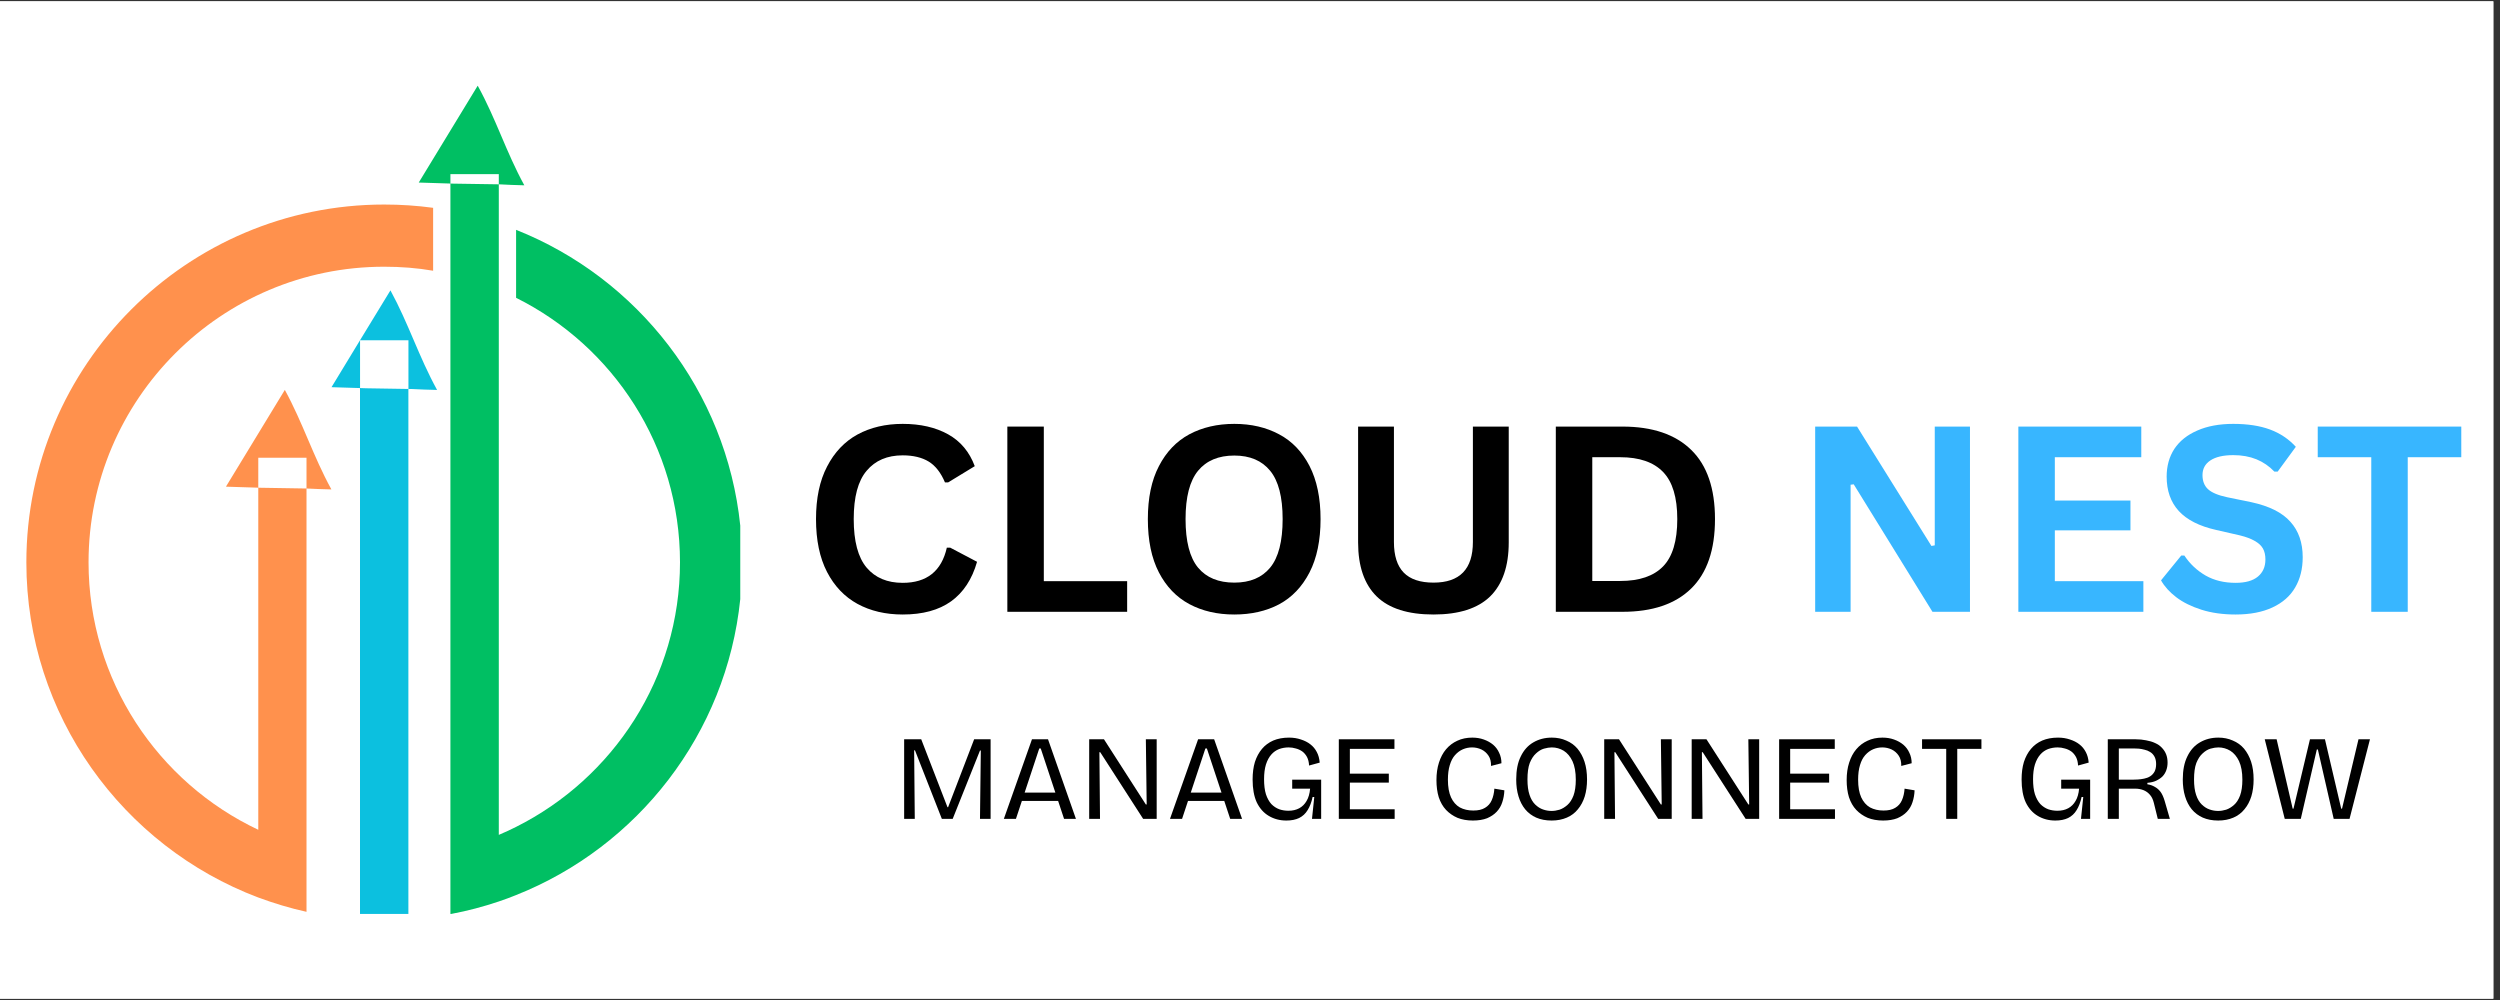 <svg xmlns="http://www.w3.org/2000/svg" xmlns:xlink="http://www.w3.org/1999/xlink" width="250" viewBox="0 0 187.5 75" height="100" preserveAspectRatio="xMidYMid meet"><rect x="0" y="0" width="187.5" height="75" fill="#333333" stroke="none"/><defs><g></g><clipPath id="9dd63d9d70"><path d="M 0 0.102 L 187 0.102 L 187 74.898 L 0 74.898 Z M 0 0.102 " clip-rule="nonzero"></path></clipPath><clipPath id="005747d1ee"><path d="M 31.355 6.242 L 55.609 6.242 L 55.609 68.605 L 31.355 68.605 Z M 31.355 6.242 " clip-rule="nonzero"></path></clipPath><clipPath id="0e59f2e416"><path d="M 35.824 6.434 C 34.34 8.871 32.879 11.258 31.406 13.691 C 32.234 13.719 33.004 13.738 33.781 13.766 L 33.781 13.062 L 37.41 13.062 L 37.41 13.824 L 37.438 13.824 C 38.258 13.871 38.465 13.871 39.324 13.898 C 37.945 11.375 37.211 8.934 35.832 6.434 Z M 33.781 13.762 L 33.781 68.543 L 33.852 68.543 C 35.066 68.316 36.25 68 37.402 67.613 C 37.836 67.461 38.273 67.312 38.699 67.133 C 47.812 63.516 54.484 55.047 55.52 44.934 L 55.52 39.422 C 54.477 29.312 47.809 20.855 38.707 17.238 L 38.707 22.336 C 45.992 25.965 51 33.496 51 42.176 C 51 50.84 45.984 58.371 38.707 62.016 C 38.281 62.234 37.848 62.426 37.41 62.617 L 37.41 13.824 L 37.383 13.824 L 34.027 13.773 C 33.945 13.773 33.863 13.766 33.781 13.766 Z M 33.781 13.762 " clip-rule="nonzero"></path></clipPath><clipPath id="6461a2ce84"><path d="M 24.66 21.719 L 32.973 21.719 L 32.973 68.605 L 24.66 68.605 Z M 24.66 21.719 " clip-rule="nonzero"></path></clipPath><clipPath id="2ba905f00a"><path d="M 29.281 21.781 C 27.793 24.223 26.332 26.609 24.863 29.039 C 25.609 29.062 26.305 29.082 27.004 29.105 L 27.004 25.52 L 30.633 25.52 L 30.633 29.172 L 30.84 29.176 L 30.895 29.176 C 31.699 29.219 31.902 29.219 32.781 29.246 C 31.402 26.734 30.648 24.281 29.285 21.781 Z M 27 29.105 L 27 68.543 L 30.629 68.543 L 30.629 29.172 L 27.477 29.121 C 27.32 29.117 27.16 29.109 27 29.105 Z M 27 29.105 " clip-rule="nonzero"></path></clipPath><clipPath id="2af89560cc"><path d="M 1.793 15.25 L 32.512 15.25 L 32.512 68.605 L 1.793 68.605 Z M 1.793 15.25 " clip-rule="nonzero"></path></clipPath><clipPath id="aad9703236"><path d="M 28.812 15.34 C 30.055 15.34 31.281 15.422 32.484 15.586 L 32.484 20.305 C 31.297 20.098 30.07 20.004 28.812 20.004 C 16.586 20.004 6.641 29.949 6.641 42.176 C 6.641 51.031 11.855 58.688 19.371 62.234 L 19.371 34.332 L 22.988 34.332 L 22.988 68.387 C 21.746 68.113 20.531 67.742 19.359 67.309 C 9.223 63.477 1.977 53.668 1.977 42.176 C 1.977 27.387 14.012 15.34 28.812 15.34 Z M 24.855 36.707 C 23.477 34.195 22.727 31.742 21.363 29.242 C 19.875 31.684 18.418 34.07 16.945 36.5 C 17.859 36.527 18.703 36.555 19.566 36.582 L 22.922 36.637 C 22.938 36.637 22.965 36.637 22.977 36.637 C 23.785 36.68 24 36.68 24.863 36.707 Z M 24.855 36.707 " clip-rule="nonzero"></path></clipPath></defs><g clip-path="url(#9dd63d9d70)"><path fill="#ffffff" d="M 0 0.102 L 187 0.102 L 187 74.898 L 0 74.898 Z M 0 0.102 " fill-opacity="1" fill-rule="nonzero"></path><path fill="#ffffff" d="M 0 0.102 L 187 0.102 L 187 74.898 L 0 74.898 Z M 0 0.102 " fill-opacity="1" fill-rule="nonzero"></path></g><g clip-path="url(#005747d1ee)"><g clip-path="url(#0e59f2e416)"><path fill="#00bf63" d="M -0.746 3.703 L 58.379 3.703 L 58.379 71.375 L -0.746 71.375 Z M -0.746 3.703 " fill-opacity="1" fill-rule="nonzero"></path></g></g><g clip-path="url(#6461a2ce84)"><g clip-path="url(#2ba905f00a)"><path fill="#0cc0df" d="M -0.746 3.703 L 58.379 3.703 L 58.379 71.375 L -0.746 71.375 Z M -0.746 3.703 " fill-opacity="1" fill-rule="nonzero"></path></g></g><g clip-path="url(#2af89560cc)"><g clip-path="url(#aad9703236)"><path fill="#ff914d" d="M -0.746 3.703 L 58.379 3.703 L 58.379 71.375 L -0.746 71.375 Z M -0.746 3.703 " fill-opacity="1" fill-rule="nonzero"></path></g></g><g fill="#000000" fill-opacity="1"><g transform="translate(60.107, 45.885)"><g><path d="M 7.594 0.203 C 6.312 0.203 5.18 -0.062 4.203 -0.594 C 3.234 -1.125 2.473 -1.922 1.922 -2.984 C 1.367 -4.055 1.094 -5.379 1.094 -6.953 C 1.094 -8.516 1.367 -9.828 1.922 -10.891 C 2.473 -11.961 3.234 -12.766 4.203 -13.297 C 5.18 -13.828 6.312 -14.094 7.594 -14.094 C 8.926 -14.094 10.062 -13.832 11 -13.312 C 11.938 -12.789 12.602 -11.992 13 -10.922 L 11 -9.703 L 10.766 -9.703 C 10.461 -10.43 10.055 -10.953 9.547 -11.266 C 9.035 -11.578 8.383 -11.734 7.594 -11.734 C 6.438 -11.734 5.535 -11.348 4.891 -10.578 C 4.242 -9.816 3.922 -8.609 3.922 -6.953 C 3.922 -5.297 4.242 -4.082 4.891 -3.312 C 5.535 -2.551 6.438 -2.172 7.594 -2.172 C 9.406 -2.172 10.508 -3.051 10.906 -4.812 L 11.156 -4.812 L 13.172 -3.75 C 12.797 -2.438 12.145 -1.445 11.219 -0.781 C 10.301 -0.125 9.094 0.203 7.594 0.203 Z M 7.594 0.203 "></path></g></g></g><g fill="#000000" fill-opacity="1"><g transform="translate(73.739, 45.885)"><g><path d="M 4.547 -13.891 L 4.547 -2.297 L 10.797 -2.297 L 10.797 0 L 1.812 0 L 1.812 -13.891 Z M 4.547 -13.891 "></path></g></g></g><g fill="#000000" fill-opacity="1"><g transform="translate(84.995, 45.885)"><g><path d="M 7.578 0.203 C 6.305 0.203 5.18 -0.055 4.203 -0.578 C 3.234 -1.098 2.473 -1.891 1.922 -2.953 C 1.367 -4.023 1.094 -5.359 1.094 -6.953 C 1.094 -8.535 1.367 -9.859 1.922 -10.922 C 2.473 -11.992 3.234 -12.789 4.203 -13.312 C 5.18 -13.832 6.305 -14.094 7.578 -14.094 C 8.848 -14.094 9.969 -13.832 10.938 -13.312 C 11.906 -12.801 12.664 -12.008 13.219 -10.938 C 13.77 -9.863 14.047 -8.535 14.047 -6.953 C 14.047 -5.359 13.77 -4.023 13.219 -2.953 C 12.664 -1.879 11.906 -1.082 10.938 -0.562 C 9.969 -0.051 8.848 0.203 7.578 0.203 Z M 7.578 -2.188 C 8.754 -2.188 9.648 -2.562 10.266 -3.312 C 10.891 -4.07 11.203 -5.285 11.203 -6.953 C 11.203 -8.609 10.891 -9.816 10.266 -10.578 C 9.648 -11.336 8.754 -11.719 7.578 -11.719 C 6.391 -11.719 5.484 -11.336 4.859 -10.578 C 4.234 -9.816 3.922 -8.609 3.922 -6.953 C 3.922 -5.285 4.234 -4.07 4.859 -3.312 C 5.484 -2.562 6.391 -2.188 7.578 -2.188 Z M 7.578 -2.188 "></path></g></g></g><g fill="#000000" fill-opacity="1"><g transform="translate(100.139, 45.885)"><g><path d="M 7.375 0.203 C 5.457 0.203 4.035 -0.25 3.109 -1.156 C 2.18 -2.07 1.719 -3.422 1.719 -5.203 L 1.719 -13.891 L 4.406 -13.891 L 4.406 -5.234 C 4.406 -4.211 4.648 -3.445 5.141 -2.938 C 5.629 -2.438 6.375 -2.188 7.375 -2.188 C 9.344 -2.188 10.328 -3.203 10.328 -5.234 L 10.328 -13.891 L 13.016 -13.891 L 13.016 -5.203 C 13.016 -3.422 12.551 -2.07 11.625 -1.156 C 10.695 -0.25 9.281 0.203 7.375 0.203 Z M 7.375 0.203 "></path></g></g></g><g fill="#000000" fill-opacity="1"><g transform="translate(114.874, 45.885)"><g><path d="M 6.812 -13.891 C 9.062 -13.891 10.781 -13.305 11.969 -12.141 C 13.156 -10.984 13.75 -9.254 13.75 -6.953 C 13.75 -4.648 13.156 -2.914 11.969 -1.75 C 10.781 -0.582 9.062 0 6.812 0 L 1.812 0 L 1.812 -13.891 Z M 6.641 -2.312 C 8.078 -2.312 9.148 -2.676 9.859 -3.406 C 10.566 -4.133 10.922 -5.316 10.922 -6.953 C 10.922 -8.578 10.566 -9.754 9.859 -10.484 C 9.148 -11.223 8.078 -11.594 6.641 -11.594 L 4.547 -11.594 L 4.547 -2.312 Z M 6.641 -2.312 "></path></g></g></g><g fill="#000000" fill-opacity="1"><g transform="translate(129.733, 45.885)"><g></g></g></g><g fill="#38b6ff" fill-opacity="1"><g transform="translate(134.326, 45.885)"><g><path d="M 4.469 0 L 1.812 0 L 1.812 -13.891 L 4.953 -13.891 L 10.531 -4.938 L 10.781 -4.984 L 10.781 -13.891 L 13.422 -13.891 L 13.422 0 L 10.609 0 L 4.703 -9.562 L 4.469 -9.531 Z M 4.469 0 "></path></g></g></g><g fill="#38b6ff" fill-opacity="1"><g transform="translate(149.565, 45.885)"><g><path d="M 4.547 -6.109 L 4.547 -2.297 L 11.188 -2.297 L 11.188 0 L 1.812 0 L 1.812 -13.891 L 11.031 -13.891 L 11.031 -11.594 L 4.547 -11.594 L 4.547 -8.344 L 10.219 -8.344 L 10.219 -6.109 Z M 4.547 -6.109 "></path></g></g></g><g fill="#38b6ff" fill-opacity="1"><g transform="translate(161.515, 45.885)"><g><path d="M 6.156 0.203 C 5.195 0.203 4.344 0.082 3.594 -0.156 C 2.844 -0.395 2.211 -0.707 1.703 -1.094 C 1.203 -1.477 0.82 -1.898 0.562 -2.359 L 2.078 -4.219 L 2.312 -4.219 C 2.727 -3.594 3.258 -3.094 3.906 -2.719 C 4.551 -2.352 5.301 -2.172 6.156 -2.172 C 6.895 -2.172 7.453 -2.328 7.828 -2.641 C 8.203 -2.953 8.391 -3.379 8.391 -3.922 C 8.391 -4.254 8.328 -4.531 8.203 -4.75 C 8.078 -4.969 7.875 -5.156 7.594 -5.312 C 7.32 -5.477 6.945 -5.617 6.469 -5.734 L 4.688 -6.141 C 3.438 -6.422 2.504 -6.895 1.891 -7.562 C 1.285 -8.227 0.984 -9.086 0.984 -10.141 C 0.984 -10.93 1.176 -11.625 1.562 -12.219 C 1.957 -12.812 2.531 -13.27 3.281 -13.594 C 4.031 -13.926 4.93 -14.094 5.984 -14.094 C 7.055 -14.094 7.973 -13.953 8.734 -13.672 C 9.492 -13.391 10.141 -12.957 10.672 -12.375 L 9.312 -10.516 L 9.062 -10.516 C 8.676 -10.922 8.227 -11.227 7.719 -11.438 C 7.207 -11.645 6.629 -11.75 5.984 -11.75 C 5.223 -11.75 4.645 -11.613 4.25 -11.344 C 3.863 -11.082 3.672 -10.719 3.672 -10.25 C 3.672 -9.812 3.805 -9.461 4.078 -9.203 C 4.359 -8.941 4.836 -8.738 5.516 -8.594 L 7.344 -8.219 C 8.688 -7.926 9.66 -7.438 10.266 -6.75 C 10.879 -6.07 11.188 -5.188 11.188 -4.094 C 11.188 -3.227 11 -2.473 10.625 -1.828 C 10.25 -1.18 9.68 -0.68 8.922 -0.328 C 8.172 0.023 7.25 0.203 6.156 0.203 Z M 6.156 0.203 "></path></g></g></g><g fill="#38b6ff" fill-opacity="1"><g transform="translate(173.455, 45.885)"><g><path d="M 11.141 -13.891 L 11.141 -11.594 L 7.125 -11.594 L 7.125 0 L 4.391 0 L 4.391 -11.594 L 0.375 -11.594 L 0.375 -13.891 Z M 11.141 -13.891 "></path></g></g></g><g fill="#000000" fill-opacity="1"><g transform="translate(67.061, 61.415)"><g><path d="M 0.75 0 L 0.75 -5.969 L 2.031 -5.969 L 4 -0.875 L 4.047 -0.875 L 6 -5.969 L 7.234 -5.969 L 7.234 0 L 6.438 0 L 6.5 -5.125 L 6.438 -5.125 L 4.391 0 L 3.578 0 L 1.562 -5.141 L 1.5 -5.141 L 1.547 0 Z M 0.75 0 "></path></g></g></g><g fill="#000000" fill-opacity="1"><g transform="translate(75.039, 61.415)"><g><path d="M 0.25 0 L 2.359 -5.969 L 3.562 -5.969 L 5.656 0 L 4.766 0 L 3.016 -5.281 L 2.906 -5.281 L 1.156 0 Z M 1.25 -1.344 L 1.25 -1.969 L 4.766 -1.969 L 4.766 -1.344 Z M 1.25 -1.344 "></path></g></g></g><g fill="#000000" fill-opacity="1"><g transform="translate(80.939, 61.415)"><g><path d="M 0.75 0 L 0.75 -5.969 L 1.859 -5.969 L 5 -1.078 L 5.062 -1.078 L 5 -5.969 L 5.812 -5.969 L 5.812 0 L 4.797 0 L 1.578 -5 L 1.516 -5 L 1.562 0 Z M 0.75 0 "></path></g></g></g><g fill="#000000" fill-opacity="1"><g transform="translate(87.499, 61.415)"><g><path d="M 0.25 0 L 2.359 -5.969 L 3.562 -5.969 L 5.656 0 L 4.766 0 L 3.016 -5.281 L 2.906 -5.281 L 1.156 0 Z M 1.25 -1.344 L 1.25 -1.969 L 4.766 -1.969 L 4.766 -1.344 Z M 1.25 -1.344 "></path></g></g></g><g fill="#000000" fill-opacity="1"><g transform="translate(93.399, 61.415)"><g><path d="M 3.078 0.125 C 2.586 0.125 2.148 0.008 1.766 -0.219 C 1.379 -0.445 1.078 -0.785 0.859 -1.234 C 0.648 -1.691 0.547 -2.266 0.547 -2.953 C 0.547 -3.441 0.602 -3.879 0.719 -4.266 C 0.844 -4.648 1.02 -4.977 1.25 -5.25 C 1.477 -5.52 1.758 -5.727 2.094 -5.875 C 2.438 -6.02 2.832 -6.094 3.281 -6.094 C 3.602 -6.094 3.898 -6.047 4.172 -5.953 C 4.441 -5.867 4.676 -5.75 4.875 -5.594 C 5.082 -5.438 5.242 -5.242 5.359 -5.016 C 5.484 -4.785 5.555 -4.52 5.578 -4.219 L 4.781 -4 C 4.77 -4.25 4.719 -4.461 4.625 -4.641 C 4.531 -4.816 4.41 -4.957 4.266 -5.062 C 4.117 -5.164 3.957 -5.238 3.781 -5.281 C 3.613 -5.332 3.438 -5.359 3.25 -5.359 C 3 -5.359 2.758 -5.316 2.531 -5.234 C 2.312 -5.148 2.117 -5.016 1.953 -4.828 C 1.785 -4.641 1.648 -4.391 1.547 -4.078 C 1.453 -3.773 1.406 -3.406 1.406 -2.969 C 1.406 -2.52 1.453 -2.145 1.547 -1.844 C 1.648 -1.539 1.785 -1.297 1.953 -1.109 C 2.129 -0.93 2.328 -0.801 2.547 -0.719 C 2.766 -0.645 2.992 -0.609 3.234 -0.609 C 3.547 -0.609 3.816 -0.672 4.047 -0.797 C 4.273 -0.922 4.457 -1.102 4.594 -1.344 C 4.738 -1.582 4.828 -1.891 4.859 -2.266 L 3.516 -2.266 L 3.516 -2.938 L 5.688 -2.938 L 5.688 0 L 5 0 L 5.172 -1.641 L 5.047 -1.641 C 4.961 -1.242 4.836 -0.914 4.672 -0.656 C 4.516 -0.395 4.301 -0.195 4.031 -0.062 C 3.77 0.062 3.453 0.125 3.078 0.125 Z M 3.078 0.125 "></path></g></g></g><g fill="#000000" fill-opacity="1"><g transform="translate(99.661, 61.415)"><g><path d="M 0.75 0 L 0.75 -5.969 L 1.578 -5.969 L 1.578 0 Z M 1.172 0 L 1.172 -0.719 L 4.938 -0.719 L 4.938 0 Z M 1.172 -2.719 L 1.172 -3.391 L 4.5 -3.391 L 4.5 -2.719 Z M 1.172 -5.25 L 1.172 -5.969 L 4.922 -5.969 L 4.922 -5.25 Z M 1.172 -5.25 "></path></g></g></g><g fill="#000000" fill-opacity="1"><g transform="translate(104.928, 61.415)"><g></g></g></g><g fill="#000000" fill-opacity="1"><g transform="translate(107.187, 61.415)"><g><path d="M 3.281 0.125 C 2.844 0.125 2.457 0.055 2.125 -0.078 C 1.789 -0.223 1.504 -0.422 1.266 -0.672 C 1.023 -0.93 0.844 -1.25 0.719 -1.625 C 0.602 -2.008 0.547 -2.438 0.547 -2.906 C 0.547 -3.395 0.609 -3.832 0.734 -4.219 C 0.859 -4.613 1.035 -4.945 1.266 -5.219 C 1.504 -5.5 1.785 -5.711 2.109 -5.859 C 2.441 -6.016 2.816 -6.094 3.234 -6.094 C 3.547 -6.094 3.832 -6.047 4.094 -5.953 C 4.363 -5.859 4.598 -5.727 4.797 -5.562 C 4.992 -5.395 5.145 -5.191 5.25 -4.953 C 5.363 -4.723 5.422 -4.461 5.422 -4.172 L 4.641 -3.969 C 4.648 -4.281 4.586 -4.535 4.453 -4.734 C 4.316 -4.941 4.141 -5.098 3.922 -5.203 C 3.703 -5.305 3.469 -5.359 3.219 -5.359 C 2.977 -5.359 2.75 -5.312 2.531 -5.219 C 2.312 -5.125 2.113 -4.977 1.938 -4.781 C 1.77 -4.594 1.641 -4.344 1.547 -4.031 C 1.453 -3.727 1.406 -3.363 1.406 -2.938 C 1.406 -2.395 1.484 -1.953 1.641 -1.609 C 1.797 -1.273 2.016 -1.023 2.297 -0.859 C 2.586 -0.703 2.926 -0.625 3.312 -0.625 C 3.676 -0.625 3.969 -0.691 4.188 -0.828 C 4.414 -0.961 4.582 -1.148 4.688 -1.391 C 4.801 -1.641 4.867 -1.93 4.891 -2.266 L 5.641 -2.141 C 5.629 -1.828 5.578 -1.531 5.484 -1.25 C 5.398 -0.977 5.258 -0.738 5.062 -0.531 C 4.875 -0.332 4.633 -0.172 4.344 -0.047 C 4.051 0.066 3.695 0.125 3.281 0.125 Z M 3.281 0.125 "></path></g></g></g><g fill="#000000" fill-opacity="1"><g transform="translate(113.169, 61.415)"><g><path d="M 3.203 0.125 C 2.766 0.125 2.379 0.051 2.047 -0.094 C 1.723 -0.238 1.445 -0.445 1.219 -0.719 C 1 -0.988 0.832 -1.312 0.719 -1.688 C 0.602 -2.07 0.547 -2.492 0.547 -2.953 C 0.547 -3.648 0.66 -4.227 0.891 -4.688 C 1.117 -5.156 1.43 -5.504 1.828 -5.734 C 2.234 -5.973 2.695 -6.094 3.219 -6.094 C 3.613 -6.094 3.973 -6.02 4.297 -5.875 C 4.629 -5.738 4.91 -5.535 5.141 -5.266 C 5.367 -4.992 5.547 -4.664 5.672 -4.281 C 5.797 -3.895 5.859 -3.453 5.859 -2.953 C 5.859 -2.484 5.801 -2.062 5.688 -1.688 C 5.57 -1.312 5.398 -0.988 5.172 -0.719 C 4.953 -0.445 4.676 -0.238 4.344 -0.094 C 4.008 0.051 3.629 0.125 3.203 0.125 Z M 3.203 -0.594 C 3.391 -0.594 3.586 -0.625 3.797 -0.688 C 4.004 -0.758 4.203 -0.879 4.391 -1.047 C 4.578 -1.211 4.727 -1.445 4.844 -1.75 C 4.957 -2.062 5.016 -2.457 5.016 -2.938 C 5.016 -3.508 4.93 -3.973 4.766 -4.328 C 4.598 -4.68 4.379 -4.941 4.109 -5.109 C 3.836 -5.273 3.539 -5.359 3.219 -5.359 C 3.039 -5.359 2.844 -5.328 2.625 -5.266 C 2.414 -5.203 2.219 -5.082 2.031 -4.906 C 1.844 -4.738 1.688 -4.5 1.562 -4.188 C 1.445 -3.875 1.391 -3.461 1.391 -2.953 C 1.391 -2.492 1.441 -2.109 1.547 -1.797 C 1.648 -1.492 1.789 -1.254 1.969 -1.078 C 2.156 -0.898 2.352 -0.773 2.562 -0.703 C 2.77 -0.629 2.984 -0.594 3.203 -0.594 Z M 3.203 -0.594 "></path></g></g></g><g fill="#000000" fill-opacity="1"><g transform="translate(119.566, 61.415)"><g><path d="M 0.75 0 L 0.75 -5.969 L 1.859 -5.969 L 5 -1.078 L 5.062 -1.078 L 5 -5.969 L 5.812 -5.969 L 5.812 0 L 4.797 0 L 1.578 -5 L 1.516 -5 L 1.562 0 Z M 0.75 0 "></path></g></g></g><g fill="#000000" fill-opacity="1"><g transform="translate(126.126, 61.415)"><g><path d="M 0.75 0 L 0.75 -5.969 L 1.859 -5.969 L 5 -1.078 L 5.062 -1.078 L 5 -5.969 L 5.812 -5.969 L 5.812 0 L 4.797 0 L 1.578 -5 L 1.516 -5 L 1.562 0 Z M 0.75 0 "></path></g></g></g><g fill="#000000" fill-opacity="1"><g transform="translate(132.685, 61.415)"><g><path d="M 0.75 0 L 0.75 -5.969 L 1.578 -5.969 L 1.578 0 Z M 1.172 0 L 1.172 -0.719 L 4.938 -0.719 L 4.938 0 Z M 1.172 -2.719 L 1.172 -3.391 L 4.5 -3.391 L 4.5 -2.719 Z M 1.172 -5.25 L 1.172 -5.969 L 4.922 -5.969 L 4.922 -5.25 Z M 1.172 -5.25 "></path></g></g></g><g fill="#000000" fill-opacity="1"><g transform="translate(137.953, 61.415)"><g><path d="M 3.281 0.125 C 2.844 0.125 2.457 0.055 2.125 -0.078 C 1.789 -0.223 1.504 -0.422 1.266 -0.672 C 1.023 -0.93 0.844 -1.25 0.719 -1.625 C 0.602 -2.008 0.547 -2.438 0.547 -2.906 C 0.547 -3.395 0.609 -3.832 0.734 -4.219 C 0.859 -4.613 1.035 -4.945 1.266 -5.219 C 1.504 -5.5 1.785 -5.711 2.109 -5.859 C 2.441 -6.016 2.816 -6.094 3.234 -6.094 C 3.547 -6.094 3.832 -6.047 4.094 -5.953 C 4.363 -5.859 4.598 -5.727 4.797 -5.562 C 4.992 -5.395 5.145 -5.191 5.25 -4.953 C 5.363 -4.723 5.422 -4.461 5.422 -4.172 L 4.641 -3.969 C 4.648 -4.281 4.586 -4.535 4.453 -4.734 C 4.316 -4.941 4.141 -5.098 3.922 -5.203 C 3.703 -5.305 3.469 -5.359 3.219 -5.359 C 2.977 -5.359 2.75 -5.312 2.531 -5.219 C 2.312 -5.125 2.113 -4.977 1.938 -4.781 C 1.77 -4.594 1.641 -4.344 1.547 -4.031 C 1.453 -3.727 1.406 -3.363 1.406 -2.938 C 1.406 -2.395 1.484 -1.953 1.641 -1.609 C 1.797 -1.273 2.016 -1.023 2.297 -0.859 C 2.586 -0.703 2.926 -0.625 3.312 -0.625 C 3.676 -0.625 3.969 -0.691 4.188 -0.828 C 4.414 -0.961 4.582 -1.148 4.688 -1.391 C 4.801 -1.641 4.867 -1.93 4.891 -2.266 L 5.641 -2.141 C 5.629 -1.828 5.578 -1.531 5.484 -1.25 C 5.398 -0.977 5.258 -0.738 5.062 -0.531 C 4.875 -0.332 4.633 -0.172 4.344 -0.047 C 4.051 0.066 3.695 0.125 3.281 0.125 Z M 3.281 0.125 "></path></g></g></g><g fill="#000000" fill-opacity="1"><g transform="translate(143.935, 61.415)"><g><path d="M 2.031 0 L 2.031 -5.969 L 2.859 -5.969 L 2.859 0 Z M 0.219 -5.25 L 0.219 -5.969 L 4.672 -5.969 L 4.672 -5.25 Z M 0.219 -5.25 "></path></g></g></g><g fill="#000000" fill-opacity="1"><g transform="translate(148.814, 61.415)"><g></g></g></g><g fill="#000000" fill-opacity="1"><g transform="translate(151.073, 61.415)"><g><path d="M 3.078 0.125 C 2.586 0.125 2.148 0.008 1.766 -0.219 C 1.379 -0.445 1.078 -0.785 0.859 -1.234 C 0.648 -1.691 0.547 -2.266 0.547 -2.953 C 0.547 -3.441 0.602 -3.879 0.719 -4.266 C 0.844 -4.648 1.02 -4.977 1.25 -5.25 C 1.477 -5.52 1.758 -5.727 2.094 -5.875 C 2.438 -6.02 2.832 -6.094 3.281 -6.094 C 3.602 -6.094 3.898 -6.047 4.172 -5.953 C 4.441 -5.867 4.676 -5.75 4.875 -5.594 C 5.082 -5.438 5.242 -5.242 5.359 -5.016 C 5.484 -4.785 5.555 -4.52 5.578 -4.219 L 4.781 -4 C 4.77 -4.25 4.719 -4.461 4.625 -4.641 C 4.531 -4.816 4.41 -4.957 4.266 -5.062 C 4.117 -5.164 3.957 -5.238 3.781 -5.281 C 3.613 -5.332 3.438 -5.359 3.25 -5.359 C 3 -5.359 2.758 -5.316 2.531 -5.234 C 2.312 -5.148 2.117 -5.016 1.953 -4.828 C 1.785 -4.641 1.648 -4.391 1.547 -4.078 C 1.453 -3.773 1.406 -3.406 1.406 -2.969 C 1.406 -2.52 1.453 -2.145 1.547 -1.844 C 1.648 -1.539 1.785 -1.297 1.953 -1.109 C 2.129 -0.93 2.328 -0.801 2.547 -0.719 C 2.766 -0.645 2.992 -0.609 3.234 -0.609 C 3.547 -0.609 3.816 -0.672 4.047 -0.797 C 4.273 -0.922 4.457 -1.102 4.594 -1.344 C 4.738 -1.582 4.828 -1.891 4.859 -2.266 L 3.516 -2.266 L 3.516 -2.938 L 5.688 -2.938 L 5.688 0 L 5 0 L 5.172 -1.641 L 5.047 -1.641 C 4.961 -1.242 4.836 -0.914 4.672 -0.656 C 4.516 -0.395 4.301 -0.195 4.031 -0.062 C 3.77 0.062 3.453 0.125 3.078 0.125 Z M 3.078 0.125 "></path></g></g></g><g fill="#000000" fill-opacity="1"><g transform="translate(157.334, 61.415)"><g><path d="M 0.75 0 L 0.75 -5.969 L 2.828 -5.969 C 3.117 -5.969 3.383 -5.941 3.625 -5.891 C 3.875 -5.848 4.098 -5.781 4.297 -5.688 C 4.492 -5.602 4.66 -5.488 4.797 -5.344 C 4.941 -5.195 5.051 -5.031 5.125 -4.844 C 5.195 -4.664 5.234 -4.457 5.234 -4.219 C 5.234 -4.02 5.203 -3.832 5.141 -3.656 C 5.078 -3.477 4.984 -3.32 4.859 -3.188 C 4.734 -3.062 4.57 -2.953 4.375 -2.859 C 4.188 -2.773 3.969 -2.723 3.719 -2.703 L 3.719 -2.594 C 3.926 -2.562 4.109 -2.5 4.266 -2.406 C 4.43 -2.32 4.578 -2.195 4.703 -2.031 C 4.828 -1.863 4.93 -1.633 5.016 -1.344 L 5.406 0 L 4.5 0 L 4.203 -1.203 C 4.141 -1.461 4.039 -1.664 3.906 -1.812 C 3.77 -1.969 3.609 -2.082 3.422 -2.156 C 3.234 -2.227 3.031 -2.266 2.812 -2.266 L 1.578 -2.266 L 1.578 0 Z M 1.578 -2.938 L 2.578 -2.938 C 2.703 -2.938 2.844 -2.941 3 -2.953 C 3.156 -2.961 3.312 -2.984 3.469 -3.016 C 3.633 -3.047 3.785 -3.102 3.922 -3.188 C 4.055 -3.27 4.164 -3.383 4.25 -3.531 C 4.332 -3.688 4.375 -3.879 4.375 -4.109 C 4.375 -4.336 4.332 -4.523 4.25 -4.672 C 4.164 -4.828 4.055 -4.941 3.922 -5.016 C 3.797 -5.098 3.656 -5.156 3.5 -5.188 C 3.352 -5.227 3.211 -5.254 3.078 -5.266 C 2.941 -5.273 2.82 -5.281 2.719 -5.281 L 1.578 -5.281 Z M 1.578 -2.938 "></path></g></g></g><g fill="#000000" fill-opacity="1"><g transform="translate(163.162, 61.415)"><g><path d="M 3.203 0.125 C 2.766 0.125 2.379 0.051 2.047 -0.094 C 1.723 -0.238 1.445 -0.445 1.219 -0.719 C 1 -0.988 0.832 -1.312 0.719 -1.688 C 0.602 -2.07 0.547 -2.492 0.547 -2.953 C 0.547 -3.648 0.66 -4.227 0.891 -4.688 C 1.117 -5.156 1.43 -5.504 1.828 -5.734 C 2.234 -5.973 2.695 -6.094 3.219 -6.094 C 3.613 -6.094 3.973 -6.02 4.297 -5.875 C 4.629 -5.738 4.91 -5.535 5.141 -5.266 C 5.367 -4.992 5.547 -4.664 5.672 -4.281 C 5.797 -3.895 5.859 -3.453 5.859 -2.953 C 5.859 -2.484 5.801 -2.062 5.688 -1.688 C 5.57 -1.312 5.398 -0.988 5.172 -0.719 C 4.953 -0.445 4.676 -0.238 4.344 -0.094 C 4.008 0.051 3.629 0.125 3.203 0.125 Z M 3.203 -0.594 C 3.391 -0.594 3.586 -0.625 3.797 -0.688 C 4.004 -0.758 4.203 -0.879 4.391 -1.047 C 4.578 -1.211 4.727 -1.445 4.844 -1.75 C 4.957 -2.062 5.016 -2.457 5.016 -2.938 C 5.016 -3.508 4.93 -3.973 4.766 -4.328 C 4.598 -4.68 4.379 -4.941 4.109 -5.109 C 3.836 -5.273 3.539 -5.359 3.219 -5.359 C 3.039 -5.359 2.844 -5.328 2.625 -5.266 C 2.414 -5.203 2.219 -5.082 2.031 -4.906 C 1.844 -4.738 1.688 -4.5 1.562 -4.188 C 1.445 -3.875 1.391 -3.461 1.391 -2.953 C 1.391 -2.492 1.441 -2.109 1.547 -1.797 C 1.648 -1.492 1.789 -1.254 1.969 -1.078 C 2.156 -0.898 2.352 -0.773 2.562 -0.703 C 2.77 -0.629 2.984 -0.594 3.203 -0.594 Z M 3.203 -0.594 "></path></g></g></g><g fill="#000000" fill-opacity="1"><g transform="translate(169.559, 61.415)"><g><path d="M 1.797 0 L 0.297 -5.969 L 1.188 -5.969 L 2.391 -0.766 L 2.453 -0.766 L 3.688 -5.969 L 4.812 -5.969 L 6.031 -0.766 L 6.094 -0.766 L 7.328 -5.969 L 8.188 -5.969 L 6.656 0 L 5.469 0 L 4.281 -5.203 L 4.203 -5.203 L 3 0 Z M 1.797 0 "></path></g></g></g></svg>